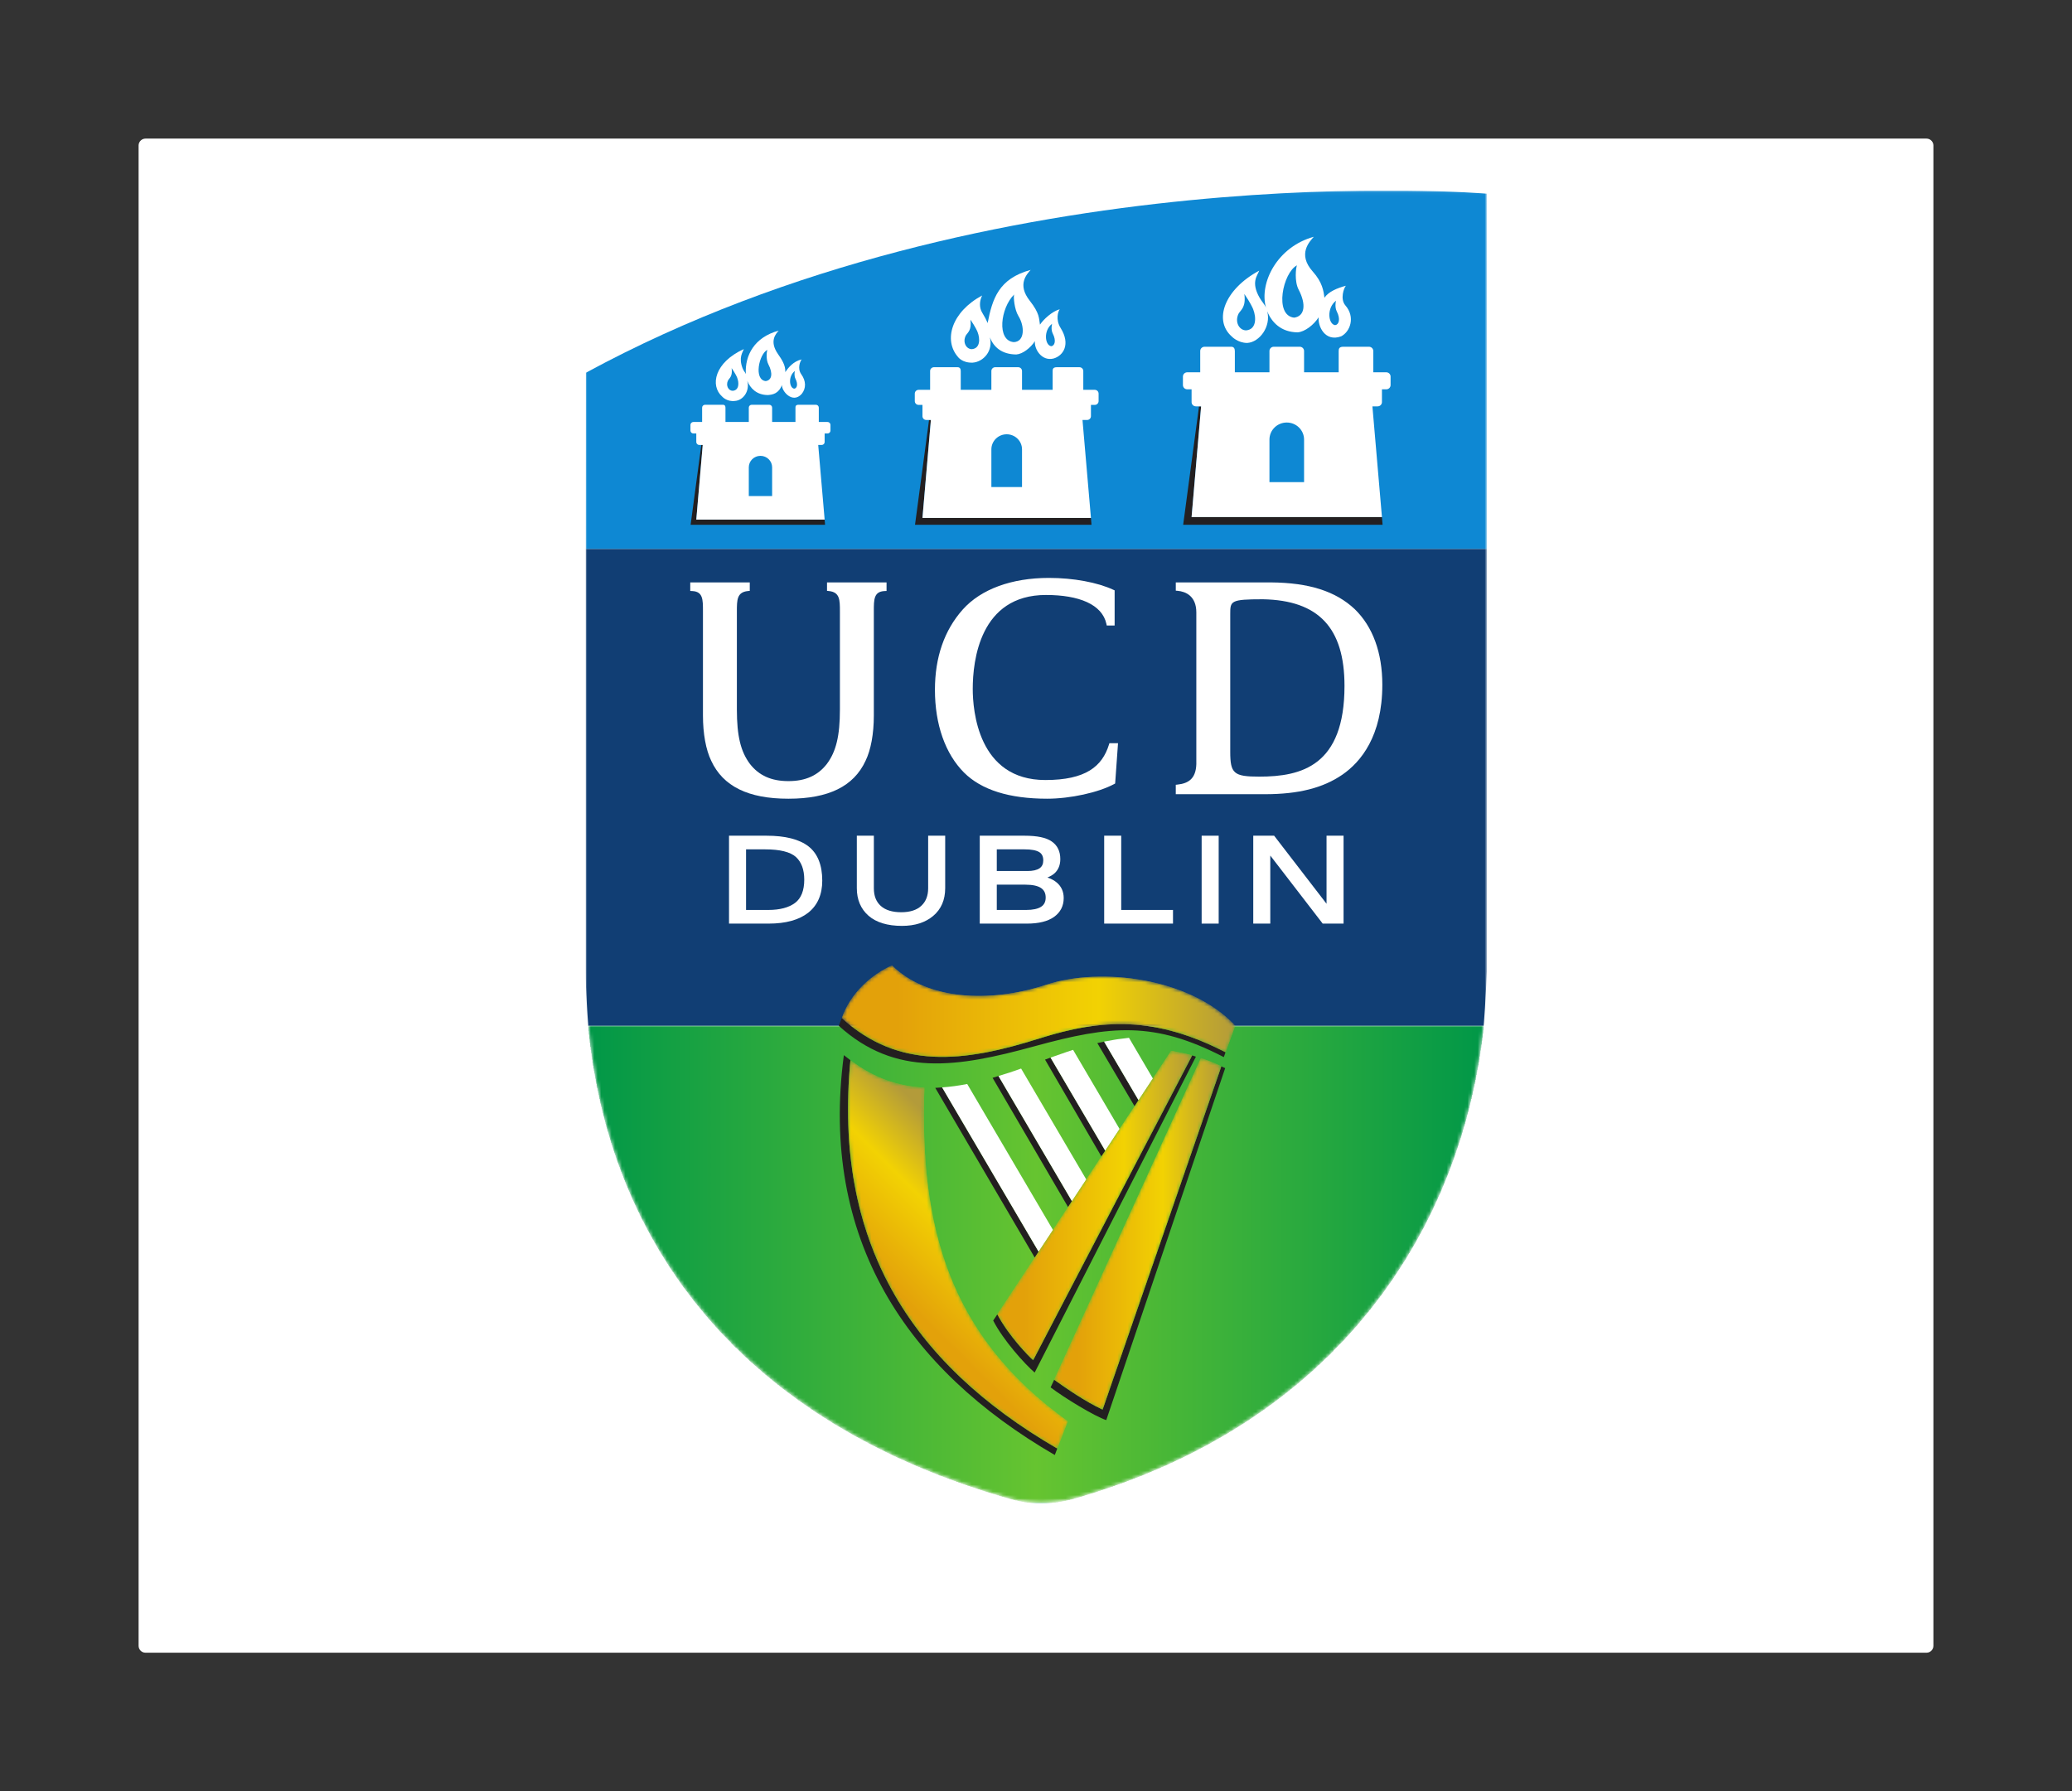 <?xml version="1.0" encoding="UTF-8"?>
<svg xmlns="http://www.w3.org/2000/svg" width="598" height="517" viewBox="0 0 598 517" fill="none">
  <rect x="0" y="0" width="598" height="517" fill="#333333" stroke="none"/>
  <path d="M40 42C40 40.895 40.895 40 42 40H556C557.105 40 558 40.895 558 42V475C558 476.105 557.105 477 556 477H42C40.895 477 40 476.105 40 475V42Z" fill="white"></path>
  <g clip-path="url(#clip0_0_1)">
    <mask id="mask0_0_1" style="mask-type:luminance" maskUnits="userSpaceOnUse" x="169" y="55" width="260" height="379">
      <path d="M169 433.707V55.04H429V433.707H169Z" fill="white"></path>
    </mask>
    <g mask="url(#mask0_0_1)">
      <path d="M429.096 55.904C429.096 55.904 286.674 43.761 169.067 107.593L169.01 158.443H429.164L429.096 55.904Z" fill="#0E88D3"></path>
    </g>
    <mask id="mask1_0_1" style="mask-type:luminance" maskUnits="userSpaceOnUse" x="169" y="286" width="1" height="6">
      <path d="M169.465 291.539C169.375 290.135 169.282 288.52 169.198 286.851C169.27 288.423 169.357 289.984 169.465 291.539Z" fill="white"></path>
    </mask>
    <g mask="url(#mask1_0_1)">
      <path d="M169.465 291.539C169.375 290.135 169.282 288.52 169.198 286.851C169.27 288.423 169.357 289.984 169.465 291.539Z" fill="#009748"></path>
      <path d="M169.465 291.539C169.375 290.135 169.282 288.52 169.198 286.851C169.27 288.423 169.357 289.984 169.465 291.539Z" fill="url(#paint0_linear_0_1)"></path>
    </g>
    <mask id="mask2_0_1" style="mask-type:luminance" maskUnits="userSpaceOnUse" x="169" y="55" width="260" height="379">
      <path d="M169 433.707H429V55.04H169V433.707Z" fill="white"></path>
    </mask>
    <g mask="url(#mask2_0_1)">
      <mask id="mask3_0_1" style="mask-type:luminance" maskUnits="userSpaceOnUse" x="169" y="296" width="260" height="138">
        <path d="M292.021 432.647C292.021 432.647 297.018 433.973 300.482 433.973C303.933 433.973 309.319 432.647 309.319 432.647C386.095 411.049 421.964 354.426 428.192 296.032H169.797C175.717 359.107 214.164 410.744 292.021 432.647Z" fill="white"></path>
      </mask>
      <g mask="url(#mask3_0_1)">
        <path d="M292.021 432.647C292.021 432.647 297.018 433.973 300.482 433.973C303.933 433.973 309.319 432.647 309.319 432.647C386.095 411.049 421.964 354.426 428.192 296.032H169.797C175.717 359.107 214.164 410.744 292.021 432.647Z" fill="#009748"></path>
        <path d="M296.333 433.707V433.573H295.533V433.44H294.867V433.307H294.2V433.173H293.667V433.04H293V432.907H292.467V432.773H291.933V432.64H291.4V432.507H291V432.373H290.467V432.24H290.067V432.107H289.667V431.973H289.133V431.84H288.733V431.707H288.333V431.573H287.8V431.44H287.4V431.307H287V431.173H286.467V431.04H286.067V430.907H285.667V430.773H285.267V430.64H284.733V430.507H284.333V430.373H283.933V430.24H283.533V430.107H283.133V429.973H282.733V429.84H282.333V429.707H281.933V429.573H281.533V429.44H281.133V429.307H280.733V429.173H280.333V429.04H279.933V428.907H279.533V428.773H279.133V428.64H278.733V428.507H278.333V428.373H277.933V428.24H277.533V428.107H277.267V427.973H276.867V427.84H276.467V427.707H276.067V427.573H275.8V427.44H275.4V427.307H275V427.173H274.733V427.04H274.333V426.907H273.933V426.773H273.533V426.64H273.267V426.507H272.867V426.373H272.467V426.24H272.2V426.107H271.8V425.973H271.4V425.84H271V425.707H270.733V425.573H270.467V425.44H270.067V425.307H269.8V425.173H269.4V425.04H269.133V424.907H268.733V424.773H268.467V424.64H268.067V424.507H267.8V424.373H267.4V424.24H267.133V424.107H266.867V423.973H266.467V423.84H266.2V423.707H265.8V423.573H265.533V423.44H265.133V423.307H264.867V423.173H264.467V423.04H264.2V422.907H263.933V422.773H263.667V422.64H263.267V422.507H263V422.373H262.733V422.24H262.467V422.107H262.067V421.973H261.8V421.84H261.533V421.707H261.267V421.573H261V421.44H260.6V421.307H260.333V421.173H260.067V421.04H259.8V420.907H259.4V420.773H259.133V420.64H258.867V420.507H258.6V420.373H258.2V420.24H257.933V420.107H257.667V419.973H257.4V419.84H257.133V419.707H256.867V419.573H256.6V419.44H256.333V419.307H256.067V419.173H255.8V419.04H255.533V418.907H255.267V418.773H255V418.64H254.733V418.507H254.467V418.373H254.2V418.24H253.933V418.107H253.667V417.973H253.4V417.84H253.133V417.707H252.867V417.573H252.6V417.44H252.2V417.307H252.067V417.173H251.8V417.04H251.533V416.907H251.267V416.773H251V416.64H250.733V416.507H250.467V416.373H250.333V416.24H250.067V416.107H249.8V415.973H249.533V415.84H249.267V415.707H249V415.573H248.733V415.44H248.467V415.307H248.333V415.173H248.067V415.04H247.8V414.907H247.533V414.773H247.267V414.64H247V414.507H246.733V414.373H246.467V414.24H246.333V414.107H246.067V413.973H245.8V413.84H245.667V413.707H245.4V413.573H245.133V413.44H244.867V413.307H244.733V413.173H244.467V413.04H244.2V412.907H244.067V412.773H243.8V412.64H243.533V412.507H243.267V412.373H243.133V412.24H242.867V412.107H242.6V411.973H242.467V411.84H242.2V411.707H241.933V411.573H241.667V411.44H241.533V411.307H241.267V411.173H241V411.04H240.867V410.907H240.6V410.773H240.333V410.64H240.2V410.507H239.933V410.373H239.8V410.24H239.533V410.107H239.4V409.973H239.133V409.84H238.867V409.707H238.733V409.573H238.467V409.44H238.333V409.307H238.067V409.173H237.8V409.04H237.667V408.907H237.4V408.773H237.267V408.64H237V408.507H236.867V408.373H236.6V408.24H236.333V408.107H236.2V407.973H235.933V407.84H235.8V407.707H235.533V407.573H235.4V407.44H235.133V407.307H235V407.173H234.733V407.04H234.6V406.907H234.333V406.773H234.2V406.64H233.933V406.507H233.8V406.373H233.667V406.24H233.4V406.107H233.267V405.973H233V405.84H232.867V405.707H232.6V405.573H232.467V405.44H232.2V405.307H232.067V405.173H231.933V405.04H231.667V404.907H231.533V404.773H231.267V404.64H231.133V404.507H230.867V404.373H230.733V404.24H230.467V404.107H230.333V403.973H230.2V403.84H229.933V403.707H229.8V403.573H229.667V403.44H229.4V403.307H229.267V403.173H229.133V403.04H228.867V402.907H228.733V402.773H228.6V402.64H228.333V402.507H228.2V402.373H228.067V402.24H227.8V402.107H227.667V401.973H227.4V401.84H227.267V401.707H227.133V401.573H226.867V401.44H226.733V401.307H226.6V401.173H226.333V401.04H226.2V400.907H226.067V400.773H225.8V400.64H225.667V400.507H225.533V400.373H225.267V400.24H225.133V400.107H225V399.973H224.867V399.84H224.733V399.707H224.467V399.573H224.333V399.44H224.2V399.307H224.067V399.173H223.8V399.04H223.667V398.907H223.533V398.773H223.4V398.64H223.133V398.507H223V398.373H222.867V398.24H222.733V398.107H222.6V397.973H222.333V397.84H222.2V397.707H222.067V397.573H221.933V397.44H221.667V397.307H221.533V397.173H221.4V397.04H221.267V396.907H221V396.773H220.867V396.64H220.733V396.507H220.6V396.373H220.467V396.24H220.2V396.107H220.067V395.973H219.933V395.84H219.8V395.707H219.667V395.573H219.533V395.44H219.4V395.307H219.267V395.173H219V395.04H218.867V394.907H218.733V394.773H218.6V394.64H218.467V394.507H218.333V394.373H218.2V394.24H217.933V394.107H217.8V393.973H217.667V393.84H217.533V393.707H217.4V393.573H217.267V393.44H217.133V393.307H216.867V393.173H216.733V393.04H216.6V392.907H216.467V392.773H216.333V392.64H216.2V392.507H216.067V392.373H215.933V392.24H215.8V392.107H215.667V391.973H215.533V391.84H215.267V391.707H215.133V391.573H215V391.44H214.867V391.307H214.733V391.173H214.6V391.04H214.467V390.907H214.333V390.773H214.2V390.64H214.067V390.507H213.933V390.373H213.8V390.24H213.667V390.107H213.533V389.973H213.4V389.84H213.267V389.707H213.133V389.573H213V389.44H212.867V389.307H212.733V389.173H212.6V389.04H212.333V388.907H212.2V388.773H212.067V388.64H211.933V388.507H211.8V388.373H211.667V388.24H211.533V388.107H211.4V387.973H211.267V387.84H211.133V387.707H211V387.44H210.867V387.307H210.733V387.173H210.6V387.04H210.467V386.907H210.333V386.773H210.2V386.64H210.067V386.507H209.933V386.373H209.8V386.24H209.667V386.107H209.533V385.973H209.4V385.84H209.267V385.707H209.133V385.573H209V385.44H208.867V385.307H208.733V385.173H208.6V385.04H208.467V384.907H208.333V384.773H208.2V384.64H208.067V384.507H207.933V384.373H207.8V384.24H207.667V384.107H207.533V383.84H207.4V383.707H207.267V383.573H207.133V383.44H207V383.307H206.867V383.173H206.733V383.04H206.6V382.907H206.467V382.64H206.333V382.507H206.2V382.373H206.067V382.24H205.933V382.107H205.8V381.973H205.667V381.84H205.533V381.707H205.4V381.44H205.267V381.307H205.133V381.173H205V381.04H204.867V380.907H204.733V380.773H204.6V380.64H204.467V380.507H204.333V380.24H204.2V380.107H204.067V379.973H203.933V379.84H203.8V379.707H203.667V379.573H203.533V379.307H203.4V379.173H203.267V379.04H203.133V378.907H203V378.64H202.867V378.507H202.733V378.373H202.6V378.24H202.467V378.107H202.333V377.84H202.2V377.707H202.067V377.573H201.933V377.44H201.8V377.173H201.667V377.04H201.533V376.907H201.4V376.773H201.267V376.64H201.133V376.373H201V376.24H200.867V376.107H200.733V375.973H200.6V375.707H200.467V375.573H200.333V375.44H200.2V375.307H200.067V375.04H199.933V374.907H199.8V374.773H199.667V374.507H199.533V374.373H199.4V374.24H199.267V373.973H199.133V373.84H199V373.707H198.867V373.44H198.733V373.307H198.6V373.173H198.467V372.907H198.333V372.773H198.2V372.64H198.067V372.507H197.933V372.24H197.8V372.107H197.667V371.973H197.533V371.707H197.4V371.573H197.267V371.44H197.133V371.173H197V371.04H196.867V370.907H196.733V370.64H196.6V370.507H196.467V370.24H196.333V370.107H196.2V369.84H196.067V369.707H195.933V369.44H195.8V369.307H195.667V369.173H195.533V368.907H195.4V368.773H195.267V368.507H195.133V368.373H195V368.107H194.867V367.973H194.733V367.707H194.6V367.573H194.467V367.307H194.333V367.173H194.2V367.04H194.067V366.773H193.933V366.64H193.8V366.373H193.667V366.24H193.533V365.973H193.4V365.84H193.267V365.573H193.133V365.44H193V365.173H192.867V364.907H192.733V364.773H192.6V364.507H192.467V364.373H192.333V364.107H192.2V363.84H192.067V363.707H191.933V363.44H191.8V363.307H191.667V363.04H191.533V362.773H191.4V362.64H191.267V362.373H191.133V362.24H191V361.973H190.867V361.84H190.733V361.573H190.6V361.307H190.467V361.173H190.333V360.907H190.2V360.64H190.067V360.507H189.933V360.24H189.8V359.973H189.667V359.707H189.533V359.573H189.4V359.307H189.267V359.04H189.133V358.773H189V358.64H188.867V358.373H188.733V358.107H188.6V357.84H188.467V357.707H188.333V357.44H188.2V357.173H188.067V356.907H187.933V356.773H187.8V356.507H187.667V356.24H187.533V355.973H187.4V355.707H187.267V355.44H187.133V355.173H187V355.04H186.867V354.773H186.733V354.507H186.6V354.24H186.467V353.973H186.333V353.707H186.2V353.44H186.067V353.173H185.933V352.907H185.8V352.64H185.667V352.373H185.533V352.24H185.4V351.973H185.267V351.707H185.133V351.44H185V351.173H184.867V350.907H184.733V350.64H184.6V350.24H184.467V349.973H184.333V349.707H184.2V349.44H184.067V349.173H183.933V348.907H183.8V348.64H183.667V348.373H183.533V347.973H183.4V347.707H183.267V347.44H183.133V347.173H183V346.907H182.867V346.64H182.733V346.373H182.6V346.107H182.467V345.707H182.333V345.44H182.2V345.04H182.067V344.773H181.933V344.507H181.8V344.107H181.667V343.84H181.533V343.573H181.4V343.173H181.267V342.907H181.133V342.64H181V342.24H180.867V341.973H180.733V341.707H180.6V341.307H180.467V341.04H180.333V340.64H180.2V340.373H180.067V339.973H179.933V339.573H179.8V339.307H179.667V338.907H179.533V338.64H179.4V338.24H179.267V337.84H179.133V337.573H179V337.173H178.867V336.773H178.733V336.507H178.6V336.107H178.467V335.707H178.333V335.44H178.2V335.04H178.067V334.64H177.933V334.24H177.8V333.84H177.667V333.44H177.533V333.04H177.4V332.64H177.267V332.24H177.133V331.84H177V331.44H176.867V331.04H176.733V330.64H176.6V330.24H176.467V329.84H176.333V329.307H176.2V328.907H176.067V328.373H175.933V327.973H175.8V327.573H175.667V327.04H175.533V326.64H175.4V326.24H175.267V325.707H175.133V325.307H175V324.773H174.867V324.373H174.733V323.84H174.6V323.307H174.467V322.773H174.333V322.24H174.2V321.707H174.067V321.173H173.933V320.64H173.8V320.107H173.667V319.573H173.533V319.04H173.4V318.507H173.267V317.84H173.133V317.173H173V316.64H172.867V315.973H172.733V315.44H172.6V314.773H172.467V314.107H172.333V313.573H172.2V312.773H172.067V312.107H171.933V311.307H171.8V310.64H171.667V309.84H171.533V309.173H171.4V308.373H171.267V307.573H171.133V306.773H171V305.84H170.867V304.907H170.733V303.973H170.6V303.04H170.467V302.107H170.333V301.04H170.2V299.84H170.067V298.64H169.933V297.573H169.8V296.107H169.667V295.973H428.2V297.307H428.067V298.373H427.933V299.44H427.8V300.373H427.667V301.44H427.533V302.373H427.4V303.173H427.267V304.107H427.133V304.907H427V305.84H426.867V306.64H426.733V307.44H426.6V308.107H426.467V308.773H426.333V309.573H426.2V310.24H426.067V310.907H425.933V311.707H425.8V312.373H425.667V312.907H425.533V313.573H425.4V314.107H425.267V314.773H425.133V315.307H425V315.973H424.867V316.507H424.733V317.173H424.6V317.707H424.467V318.24H424.333V318.773H424.2V319.307H424.067V319.84H423.933V320.373H423.8V320.907H423.667V321.44H423.533V321.84H423.4V322.373H423.267V322.907H423.133V323.44H423V323.84H422.867V324.373H422.733V324.773H422.6V325.173H422.467V325.707H422.333V326.107H422.2V326.64H422.067V327.04H421.933V327.44H421.8V327.973H421.667V328.373H421.533V328.773H421.4V329.173H421.267V329.573H421.133V329.973H421V330.373H420.867V330.773H420.733V331.173H420.6V331.573H420.467V331.973H420.333V332.373H420.2V332.773H420.067V333.173H419.933V333.573H419.8V333.973H419.667V334.373H419.533V334.773H419.4V335.04H419.267V335.44H419.133V335.84H419V336.107H418.867V336.507H418.733V336.907H418.6V337.173H418.467V337.573H418.333V337.973H418.2V338.24H418.067V338.64H417.933V339.04H417.8V339.307H417.667V339.707H417.533V339.973H417.4V340.24H417.267V340.64H417.133V340.907H417V341.307H416.867V341.573H416.733V341.973H416.6V342.24H416.467V342.507H416.333V342.907H416.2V343.173H416.067V343.573H415.933V343.84H415.8V344.24H415.667V344.507H415.533V344.773H415.4V345.04H415.267V345.307H415.133V345.573H415V345.973H414.867V346.24H414.733V346.507H414.6V346.773H414.467V347.04H414.333V347.44H414.2V347.707H414.067V347.973H413.933V348.24H413.8V348.507H413.667V348.907H413.533V349.173H413.4V349.44H413.267V349.707H413.133V349.973H413V350.24H412.867V350.507H412.733V350.773H412.6V351.04H412.467V351.307H412.333V351.573H412.2V351.84H412.067V352.107H411.933V352.373H411.8V352.64H411.667V352.907H411.533V353.173H411.4V353.44H411.267V353.707H411.133V353.973H411V354.24H410.867V354.507H410.733V354.773H410.6V354.907H410.467V355.173H410.333V355.44H410.2V355.707H410.067V355.973H409.933V356.107H409.8V356.373H409.667V356.64H409.533V356.907H409.4V357.173H409.267V357.44H409.133V357.573H409V357.84H408.867V358.107H408.733V358.373H408.6V358.64H408.467V358.907H408.333V359.04H408.2V359.307H408.067V359.573H407.933V359.707H407.8V359.973H407.667V360.24H407.533V360.373H407.4V360.64H407.267V360.907H407.133V361.04H407V361.307H406.867V361.573H406.733V361.707H406.6V361.973H406.467V362.24H406.333V362.507H406.2V362.64H406.067V362.907H405.933V363.173H405.8V363.307H405.667V363.573H405.533V363.84H405.4V363.973H405.267V364.24H405.133V364.373H405V364.64H404.867V364.773H404.733V365.04H404.6V365.173H404.467V365.44H404.333V365.707H404.2V365.84H404.067V366.107H403.933V366.24H403.8V366.507H403.667V366.64H403.533V366.907H403.4V367.04H403.267V367.307H403.133V367.44H403V367.707H402.867V367.84H402.733V368.107H402.6V368.24H402.467V368.507H402.333V368.773H402.2V368.907H402.067V369.173H401.933V369.307H401.8V369.44H401.667V369.707H401.533V369.84H401.4V370.107H401.267V370.24H401.133V370.373H401V370.64H400.867V370.773H400.733V371.04H400.6V371.173H400.467V371.307H400.333V371.573H400.2V371.707H400.067V371.973H399.933V372.107H399.8V372.373H399.667V372.507H399.533V372.64H399.4V372.907H399.267V373.04H399.133V373.307H399V373.44H398.867V373.573H398.733V373.84H398.6V373.973H398.467V374.107H398.333V374.373H398.2V374.507H398.067V374.64H397.933V374.773H397.8V375.04H397.667V375.173H397.533V375.307H397.4V375.573H397.267V375.707H397.133V375.84H397V376.107H396.867V376.24H396.733V376.373H396.6V376.507H396.467V376.773H396.333V376.907H396.2V377.04H396.067V377.307H395.933V377.44H395.8V377.573H395.667V377.84H395.533V377.973H395.4V378.107H395.267V378.24H395.133V378.507H395V378.64H394.867V378.773H394.733V378.907H394.6V379.04H394.467V379.307H394.333V379.44H394.2V379.573H394.067V379.707H393.933V379.84H393.8V380.107H393.667V380.24H393.533V380.373H393.4V380.507H393.267V380.64H393.133V380.907H393V381.04H392.867V381.173H392.733V381.307H392.6V381.44H392.467V381.707H392.333V381.84H392.2V381.973H392.067V382.107H391.933V382.24H391.8V382.507H391.667V382.64H391.533V382.773H391.4V382.907H391.267V383.04H391.133V383.173H391V383.307H390.867V383.44H390.733V383.707H390.6V383.84H390.467V383.973H390.333V384.107H390.2V384.24H390.067V384.373H389.933V384.507H389.8V384.64H389.667V384.773H389.533V385.04H389.4V385.173H389.267V385.307H389.133V385.44H389V385.573H388.867V385.707H388.733V385.84H388.6V385.973H388.467V386.107H388.333V386.373H388.2V386.507H388.067V386.64H387.933V386.773H387.8V386.907H387.667V387.04H387.533V387.173H387.4V387.307H387.267V387.44H387.133V387.573H387V387.707H386.867V387.84H386.733V387.973H386.6V388.107H386.467V388.24H386.333V388.373H386.2V388.507H386.067V388.64H385.933V388.773H385.8V388.907H385.667V389.04H385.533V389.173H385.4V389.307H385.267V389.44H385.133V389.573H385V389.707H384.867V389.973H384.733V390.107H384.6V390.24H384.467V390.373H384.333V390.507H384.2V390.64H384.067V390.773H383.933V390.907H383.8V391.04H383.667V391.173H383.533V391.307H383.4V391.44H383.267V391.573H383.133V391.707H383V391.84H382.733V391.973H382.6V392.107H382.467V392.24H382.333V392.373H382.2V392.507H382.067V392.64H381.933V392.773H381.8V392.907H381.667V393.04H381.533V393.173H381.4V393.307H381.267V393.44H381.133V393.573H381V393.707H380.867V393.84H380.733V393.973H380.467V394.107H380.333V394.24H380.2V394.373H380.067V394.507H379.933V394.64H379.8V394.773H379.667V394.907H379.533V395.04H379.4V395.173H379.267V395.307H379.133V395.44H379V395.573H378.867V395.707H378.6V395.84H378.467V395.973H378.333V396.107H378.2V396.24H378.067V396.373H377.933V396.507H377.8V396.64H377.533V396.773H377.4V396.907H377.267V397.04H377.133V397.173H377V397.307H376.867V397.44H376.6V397.573H376.467V397.707H376.333V397.84H376.2V397.973H376.067V398.107H375.933V398.24H375.8V398.373H375.533V398.507H375.4V398.64H375.267V398.773H375.133V398.907H375V399.04H374.867V399.173H374.733V399.307H374.467V399.44H374.333V399.573H374.2V399.707H374.067V399.84H373.8V399.973H373.667V400.107H373.533V400.24H373.4V400.373H373.133V400.507H373V400.64H372.867V400.773H372.733V400.907H372.467V401.04H372.333V401.173H372.2V401.307H372.067V401.44H371.8V401.573H371.667V401.707H371.533V401.84H371.4V401.973H371.133V402.107H371V402.24H370.867V402.373H370.733V402.507H370.467V402.64H370.333V402.773H370.2V402.907H370.067V403.04H369.8V403.173H369.667V403.307H369.533V403.44H369.267V403.573H369.133V403.707H369V403.84H368.733V403.973H368.6V404.107H368.467V404.24H368.2V404.373H368.067V404.507H367.933V404.64H367.667V404.773H367.533V404.907H367.4V405.04H367.133V405.173H367V405.307H366.867V405.44H366.6V405.573H366.467V405.707H366.2V405.84H366.067V405.973H365.933V406.107H365.667V406.24H365.533V406.373H365.4V406.507H365.133V406.64H365V406.773H364.867V406.907H364.6V407.04H364.467V407.173H364.2V407.307H364.067V407.44H363.8V407.573H363.667V407.707H363.4V407.84H363.267V407.973H363V408.107H362.867V408.24H362.6V408.373H362.467V408.507H362.333V408.64H362.067V408.773H361.933V408.907H361.667V409.04H361.533V409.173H361.267V409.307H361.133V409.44H360.867V409.573H360.733V409.707H360.467V409.84H360.333V409.973H360.067V410.107H359.933V410.24H359.667V410.373H359.533V410.507H359.267V410.64H359.133V410.773H358.867V410.907H358.6V411.04H358.467V411.173H358.2V411.307H358.067V411.44H357.8V411.573H357.533V411.707H357.4V411.84H357.133V411.973H357V412.107H356.733V412.24H356.467V412.373H356.333V412.507H356.067V412.64H355.933V412.773H355.667V412.907H355.4V413.04H355.267V413.173H355V413.307H354.733V413.44H354.6V413.573H354.333V413.707H354.2V413.84H353.933V413.973H353.667V414.107H353.4V414.24H353.267V414.373H353V414.507H352.733V414.64H352.467V414.773H352.333V414.907H352.067V415.04H351.8V415.173H351.533V415.307H351.4V415.44H351.133V415.573H350.867V415.707H350.6V415.84H350.467V415.973H350.2V416.107H349.933V416.24H349.667V416.373H349.533V416.507H349.267V416.64H349V416.773H348.733V416.907H348.6V417.04H348.333V417.173H348.067V417.307H347.8V417.44H347.533V417.573H347.267V417.707H347V417.84H346.733V417.973H346.467V418.107H346.2V418.24H345.933V418.373H345.667V418.507H345.533V418.64H345.267V418.773H345V418.907H344.733V419.04H344.467V419.173H344.2V419.307H343.933V419.44H343.667V419.573H343.4V419.707H343.133V419.84H342.867V419.973H342.6V420.107H342.333V420.24H342.067V420.373H341.8V420.507H341.533V420.64H341.267V420.773H341V420.907H340.733V421.04H340.333V421.173H340.067V421.307H339.8V421.44H339.533V421.573H339.267V421.707H339V421.84H338.733V421.973H338.467V422.107H338.067V422.24H337.8V422.373H337.533V422.507H337.267V422.64H337V422.773H336.733V422.907H336.467V423.04H336.067V423.173H335.8V423.307H335.533V423.44H335.133V423.573H334.867V423.707H334.6V423.84H334.2V423.973H333.933V424.107H333.667V424.24H333.267V424.373H333V424.507H332.6V424.64H332.333V424.773H332.067V424.907H331.667V425.04H331.4V425.173H331.133V425.307H330.733V425.44H330.467V425.573H330.2V425.707H329.8V425.84H329.533V425.973H329.133V426.107H328.733V426.24H328.467V426.373H328.067V426.507H327.667V426.64H327.4V426.773H327V426.907H326.733V427.04H326.333V427.173H325.933V427.307H325.667V427.44H325.267V427.573H325V427.707H324.6V427.84H324.2V427.973H323.933V428.107H323.533V428.24H323.133V428.373H322.733V428.507H322.333V428.64H321.933V428.773H321.667V428.907H321.267V429.04H320.867V429.173H320.467V429.307H320.067V429.44H319.667V429.573H319.267V429.707H318.867V429.84H318.467V429.973H318.067V430.107H317.667V430.24H317.267V430.373H316.867V430.507H316.467V430.64H316.067V430.773H315.667V430.907H315.267V431.04H314.733V431.173H314.333V431.307H313.933V431.44H313.4V431.573H313V431.707H312.6V431.84H312.2V431.973H311.667V432.107H311.267V432.24H310.867V432.373H310.333V432.507H309.933V432.64H309.4V432.773H308.867V432.907H308.2V433.04H307.667V433.173H307V433.307H306.333V433.44H305.533V433.573H304.733V433.707" fill="url(#paint1_linear_0_1)"></path>
      </g>
    </g>
    <mask id="mask4_0_1" style="mask-type:luminance" maskUnits="userSpaceOnUse" x="169" y="55" width="260" height="379">
      <path d="M169 433.707H429V55.04H169V433.707Z" fill="white"></path>
    </mask>
    <g mask="url(#mask4_0_1)">
      <path d="M429.164 158.443H169V271.147C169 271.219 169 274.88 169 274.88C169 275.824 169 276.967 169 278.369V280.044C169 281.437 169.042 283.017 169.104 284.629C169.132 285.371 169.167 286.115 169.198 286.851C169.282 288.52 169.375 290.135 169.465 291.539C169.494 292.001 169.524 292.437 169.548 292.844C169.677 294.756 169.781 296.032 169.781 296.032H169.821H428.192H428.195C428.205 295.948 428.213 295.859 428.221 295.769C428.241 295.58 428.259 295.368 428.279 295.153C428.68 290.583 429.108 280.919 429.159 279.715C429.164 279.636 429.164 279.592 429.164 279.592V279.301V274.88V158.443Z" fill="#113E74"></path>
      <path d="M227.604 230.519C239.124 230.519 246.385 226.947 249.799 219.599C251.343 216.428 252.197 211.781 252.197 206.532V176.433C252.192 173.025 252.192 170.736 255.284 170.589L255.867 170.561V168.092H255.256H238.685V170.531L239.233 170.585C242.408 170.907 242.408 173.171 242.406 176.499V204.8C242.406 212.372 241.311 216.919 238.635 220.491C236.052 223.821 232.443 225.439 227.604 225.439H227.475C222.635 225.439 219.025 223.821 216.446 220.491C213.763 216.919 212.67 212.372 212.67 204.8V176.499C212.67 173.171 212.67 170.907 215.841 170.585L216.39 170.531V168.092H199.825H199.214V170.561L199.795 170.589C202.886 170.736 202.886 173.025 202.881 176.433V206.532C202.881 211.781 203.737 216.428 205.278 219.599C208.689 226.947 215.948 230.519 227.475 230.519H227.604Z" fill="white"></path>
      <path d="M277.864 175.913C272.532 181.9 269.832 189.697 269.832 199.088C269.832 209.077 272.813 217.563 278.234 222.983C283.237 227.981 291.308 230.519 302.21 230.519C308.893 230.519 317.031 228.735 321.552 226.288L321.844 226.129L322.671 214.491H320.185L320.055 214.917C318.093 221.223 313.323 225.128 301.696 225.128C282.255 225.128 280.745 204.996 280.745 198.828C280.745 190.676 282.807 171.719 301.868 171.719C311.424 171.719 318.089 174.444 319.315 180.051L319.419 180.525H321.695V170.389L321.344 170.229C316.737 168.079 309.775 166.795 302.732 166.795C291.961 166.795 283.13 170.033 277.864 175.913Z" fill="white"></path>
      <path d="M390.979 175.797C385.472 170.628 377.804 168.184 366.836 168.092H339.344V170.476L339.901 170.523C342.168 170.723 345.271 172.009 345.271 176.752V220.559C345.143 224.74 342.965 226.108 339.881 226.439L339.341 226.5V229.22H365.1C374.743 229.22 381.845 227.424 387.436 223.572C392.688 219.951 398.953 212.508 398.953 197.619C398.953 188.388 396.195 180.843 390.979 175.797ZM363.453 224.147C356.083 224.147 355.06 223.268 355.06 216.961V177.285C355.06 173.455 355.06 172.957 364.495 172.957C380.556 173.257 388.035 181.203 388.035 197.96C388.035 221.033 375.613 224.147 363.453 224.147Z" fill="white"></path>
      <path d="M233.299 244.247C230.677 242.227 226.624 241.2 221.243 241.199H210.403V266.568H221.838C226.754 266.568 230.591 265.513 233.244 263.436C235.946 261.309 237.312 258.189 237.312 254.164C237.312 249.64 235.959 246.305 233.299 244.247ZM229.467 260.589C227.666 261.941 225.069 262.627 221.748 262.627C221.748 262.627 216.306 262.627 215.318 262.627V245.139C216.279 245.139 220.834 245.139 220.834 245.139C225.104 245.139 228.088 245.879 229.709 247.34C231.304 248.788 232.116 250.991 232.116 253.883C232.116 257.005 231.223 259.264 229.467 260.589Z" fill="white"></path>
      <path d="M272.198 241.199H267.875V256.361C267.875 258.529 267.227 260.188 265.893 261.436C264.578 262.665 262.63 263.284 260.099 263.284C257.525 263.284 255.54 262.671 254.199 261.46C252.86 260.248 252.205 258.584 252.205 256.361V241.199H247.289V256.348C247.289 259.653 248.424 262.327 250.664 264.295C252.89 266.239 256.143 267.225 260.332 267.225C264.037 267.225 267.063 266.261 269.32 264.356C271.621 262.425 272.792 259.731 272.792 256.348V241.199H272.198Z" fill="white"></path>
      <path d="M305.011 254.729C304.251 254.069 303.311 253.616 302.289 253.264C303.124 252.929 303.86 252.513 304.432 251.972C305.481 250.969 306.015 249.616 306.015 247.948C306.015 245.692 305.175 243.976 303.519 242.847C301.921 241.739 299.36 241.2 295.684 241.199H282.768V266.568H296.411C299.767 266.568 302.381 265.923 304.183 264.651C306.049 263.32 306.995 261.484 306.995 259.187C306.995 257.359 306.328 255.857 305.011 254.729ZM287.684 245.139C288.707 245.139 295.705 245.139 295.705 245.139C297.671 245.139 299.098 245.407 299.947 245.939C300.721 246.424 301.098 247.203 301.098 248.323C301.098 249.345 300.752 250.089 300.04 250.593C299.273 251.12 298.099 251.391 296.551 251.391C296.551 251.391 288.721 251.391 287.684 251.391V245.139ZM300.487 261.701C299.541 262.315 298.086 262.627 296.174 262.627C296.174 262.627 288.714 262.627 287.684 262.627V255.328C288.71 255.328 295.945 255.328 295.945 255.328C298.002 255.328 299.523 255.66 300.476 256.312C301.366 256.927 301.796 257.821 301.796 259.043C301.796 260.249 301.37 261.12 300.487 261.701Z" fill="white"></path>
      <path d="M323.009 241.199H318.679V266.568H338.539V262.627C338.539 262.627 324.683 262.627 323.596 262.627C323.596 261.511 323.596 241.199 323.596 241.199H323.009Z" fill="white"></path>
      <path d="M351.139 241.199H346.807V266.568H351.724V241.199H351.139Z" fill="white"></path>
      <path d="M387.18 241.199H382.852C382.852 241.199 382.852 258.064 382.852 260.839C381.12 258.593 367.728 241.199 367.728 241.199H361.703V266.568H366.617C366.617 266.568 366.617 249.701 366.617 246.925C368.348 249.175 381.743 266.568 381.743 266.568H387.767V241.199H387.18Z" fill="white"></path>
      <path d="M346.652 117.281H346.049L341.472 151.467H399.029L398.84 149.228H343.903L346.652 117.281Z" fill="#231F20"></path>
      <path d="M386.356 101.311V107.449H376.368V101.311C376.368 100.628 375.808 100.075 375.119 100.075H367.621C366.94 100.075 366.377 100.628 366.377 101.311V107.449H356.389V101.337C356.389 100.545 356.071 100.075 355.34 100.075H347.648C346.963 100.075 346.397 100.628 346.397 101.311V107.449H342.656C341.964 107.449 341.405 108.004 341.405 108.68V111.132C341.405 111.815 341.964 112.364 342.656 112.364H343.903V116.051C343.903 116.729 344.463 117.281 345.153 117.281H346.049H346.652L343.903 149.228H398.84H398.844L396.092 117.281H397.595C398.28 117.281 398.844 116.729 398.844 116.051V112.364H400.091C400.781 112.364 401.337 111.815 401.337 111.132V108.68C401.337 108.004 400.781 107.449 400.091 107.449H396.347V101.311C396.347 100.628 395.784 100.075 395.093 100.075H387.716C386.496 100.075 386.356 100.668 386.356 101.311ZM366.377 139.151V126.869C366.377 124.152 368.612 121.947 371.375 121.947C374.133 121.947 376.368 124.152 376.368 126.869C376.368 126.869 376.368 126.869 376.368 126.876V139.151H366.377Z" fill="white"></path>
      <path d="M388.304 88.164C386.695 86.309 387.856 83.137 388.428 82.472C385.955 83.147 383.455 84.143 382.241 85.935C381.992 83.956 381.673 81.497 378.88 78.372C374.339 73.301 378.029 69.663 379.177 68.343C368.707 71.193 363.34 81.576 365.373 88.785C364.973 87.827 364.148 87.017 363.523 85.915C360.964 81.416 362.901 79.565 363.42 78.116C353.443 83.456 350.152 92.389 355.479 97.101C355.479 97.101 357.221 98.98 359.968 98.98C363.527 98.763 366.893 94.228 365.731 89.836C366.996 92.989 369.683 95.861 374.485 95.921C376.579 95.787 379.168 93.772 380.577 91.577C380.305 94.057 382.364 98.803 387.064 97.073C389.661 95.753 391.232 91.539 388.304 88.164ZM359.639 95.348C357.664 95.348 356.264 92.928 357.472 90.509C358.175 89.363 359.639 88.663 359.129 84.843C360.848 87.325 361.529 88.861 361.675 89.236C362.629 91.655 362.629 95.092 359.639 95.348ZM373.503 91.68C367.639 91.056 370.257 78.68 374.313 76.58C374.016 77.228 373.532 81.181 374.805 83.608C377.052 87.892 376.563 91.267 373.503 91.68ZM385.34 93.844C383.337 93.607 382.795 88.88 385.601 86.788C385.441 87.149 385.24 88.768 385.8 89.86C386.973 92.144 386.388 93.713 385.34 93.844Z" fill="white"></path>
      <path d="M268.664 121.211H268.132L264.081 151.467H315.021L314.852 149.485H266.232L268.664 121.211Z" fill="#231F20"></path>
      <path d="M303.803 107.076V112.509H294.965V107.076C294.965 106.473 294.466 105.984 293.86 105.984H287.222C286.619 105.984 286.12 106.473 286.12 107.076V112.509H277.281V107.1C277.281 106.4 276.997 105.984 276.355 105.984H269.548C268.939 105.984 268.44 106.473 268.44 107.076V112.509H265.128C264.514 112.509 264.018 113 264.018 113.6V115.771C264.018 116.375 264.514 116.86 265.128 116.86H266.232V120.123C266.232 120.723 266.726 121.211 267.337 121.211H268.132H268.664L266.232 149.485H314.852H314.857L312.419 121.211H313.752C314.357 121.211 314.857 120.723 314.857 120.123V116.86H315.963C316.573 116.86 317.064 116.375 317.064 115.771V113.6C317.064 113 316.573 112.509 315.963 112.509H312.648V107.076C312.648 106.473 312.148 105.984 311.536 105.984H305.005C303.929 105.984 303.803 106.507 303.803 107.076ZM286.12 140.567V129.695C286.12 127.292 288.099 125.34 290.543 125.34C292.985 125.34 294.965 127.292 294.965 129.695C294.965 129.695 294.965 129.695 294.965 129.703V140.567H286.12Z" fill="white"></path>
      <path d="M306.104 94.659C304.591 92.245 305.361 89.844 305.864 89.255C303.677 89.851 301.215 92.116 300.144 93.704C299.825 91.957 300.144 90.525 297.185 86.777C293.456 82.045 296.434 79.069 297.451 77.9C288.183 80.423 286.396 86.316 285.046 93.228C284.689 92.379 284.261 91.525 283.456 90.209C282.582 88.777 282.662 86.872 283.456 85.281C274.625 90.009 272.252 98.155 276.464 103.001C276.464 103.001 277.655 104.752 280.672 104.669C283.823 104.477 286.711 101.248 285.679 97.359C286.801 100.153 289.046 102.256 293.299 102.307C295.148 102.191 297.442 100.407 298.686 98.465C298.446 100.66 300.583 104.32 304.037 103.479C306.9 102.684 309.044 99.347 306.104 94.659ZM280.485 100.775C278.886 100.775 277.748 98.812 278.731 96.853C279.298 95.923 280.485 95.356 280.07 92.26C281.466 94.272 282.018 95.517 282.134 95.821C282.908 97.78 282.908 100.565 280.485 100.775ZM292.589 98.745C287.586 98.315 288.741 88.881 292.696 84.996C292.434 85.569 292.76 89.316 293.918 91.184C295.789 94.207 295.774 98.631 292.589 98.745ZM303.416 99.923C301.572 99.707 301.077 95.365 303.653 93.447C303.505 93.775 303.323 95.261 303.836 96.263C304.917 98.364 304.375 99.804 303.416 99.923Z" fill="white"></path>
      <path d="M202.812 128.419H202.403L199.32 151.467H238.125L237.994 149.957H200.956L202.812 128.419Z" fill="#231F20"></path>
      <path d="M229.578 117.651V121.791H222.845V117.651C222.845 117.192 222.468 116.819 222.005 116.819H216.949C216.489 116.819 216.109 117.192 216.109 117.651V121.791H209.377V117.671C209.377 117.136 209.161 116.819 208.669 116.819H203.484C203.021 116.819 202.641 117.192 202.641 117.651V121.791H200.114C199.651 121.791 199.272 122.164 199.272 122.621V124.275C199.272 124.735 199.651 125.104 200.114 125.104H200.956V127.588C200.956 128.045 201.334 128.419 201.8 128.419H202.403H202.812L200.956 149.957H237.994H238L236.145 128.419H237.157C237.619 128.419 238 128.045 238 127.588V125.104H238.841C239.307 125.104 239.68 124.735 239.68 124.275V122.621C239.68 122.164 239.307 121.791 238.841 121.791H236.313V117.651C236.313 117.192 235.935 116.819 235.468 116.819H230.495C229.677 116.819 229.578 117.217 229.578 117.651ZM216.109 143.164V134.881C216.109 133.052 217.615 131.564 219.481 131.564C221.336 131.564 222.845 133.052 222.845 134.881C222.845 134.881 222.845 134.881 222.845 134.887V143.164H216.109Z" fill="white"></path>
      <path d="M231.272 108.045C230.028 106.317 230.985 104.179 231.369 103.729C228.965 104.263 227.461 106.179 226.643 107.388C226.762 105.456 225.611 103.729 224.54 102.188C221.915 98.421 223.966 96.315 224.739 95.425C217.68 97.347 214.964 102.577 215.249 107.949C214.981 107.301 214.593 107.024 214.292 106.221C213.141 103.155 214.325 101.732 214.674 100.753C206.234 104.592 204.848 111.296 208.44 114.473C208.44 114.473 209.782 116.007 212.086 115.72C214.486 115.572 216.458 112.879 215.673 109.916C216.528 112.043 218.336 113.977 221.577 114.017C222.987 113.928 224.749 113.611 225.683 111.091C225.5 112.761 228.681 116.68 231.369 113.704C232.71 112.076 232.63 109.927 231.272 108.045ZM211.474 112.789C210.247 112.789 209.372 111.28 210.127 109.772C210.56 109.06 211.474 108.621 211.154 106.241C212.231 107.788 212.656 108.745 212.745 108.979C213.34 110.488 213.34 112.631 211.474 112.789ZM220.985 109.989C217.477 109.616 219.045 102.216 221.468 100.961C221.293 101.348 221.001 103.712 221.765 105.161C223.106 107.727 222.813 109.744 220.985 109.989ZM229.234 112.179C227.78 112.009 227.387 108.579 229.425 107.061C229.305 107.323 229.161 108.497 229.568 109.289C230.417 110.945 229.993 112.085 229.234 112.179Z" fill="white"></path>
      <path d="M305.136 418.071C262.313 393.228 240.471 358.021 245.437 305.997C245.323 305.911 244.495 305.255 243.544 304.532C236.524 357.659 261.599 395.1 304.425 419.94L305.136 418.071Z" fill="#231F20"></path>
    </g>
    <mask id="mask5_0_1" style="mask-type:luminance" maskUnits="userSpaceOnUse" x="244" y="305" width="65" height="114">
      <path d="M266.786 313.904C259.377 313.567 252.345 311.231 245.437 305.997C240.471 358.021 262.313 393.228 305.136 418.071L308.172 410.211C273.629 385.426 265.416 353.716 266.786 313.904Z" fill="white"></path>
    </mask>
    <g mask="url(#mask5_0_1)">
      <path d="M266.786 313.904C259.377 313.567 252.345 311.231 245.437 305.997C240.471 358.021 262.313 393.228 305.136 418.071L308.172 410.211C273.629 385.426 265.416 353.716 266.786 313.904Z" fill="#E3A10A"></path>
      <path d="M266.786 313.904C259.377 313.567 252.345 311.231 245.437 305.997C240.471 358.021 262.313 393.228 305.136 418.071L308.172 410.211C273.629 385.426 265.416 353.716 266.786 313.904Z" fill="url(#paint2_linear_0_1)"></path>
    </g>
    <mask id="mask6_0_1" style="mask-type:luminance" maskUnits="userSpaceOnUse" x="169" y="55" width="260" height="379">
      <path d="M169 433.707H429V55.04H169V433.707Z" fill="white"></path>
    </mask>
    <g mask="url(#mask6_0_1)">
      <path d="M353.703 303.705C333.664 293.387 318.365 293.879 299.977 299.713C277.991 306.687 259.352 308.724 242.961 293.848C242.964 293.843 242.966 293.837 242.967 293.829C242.655 294.541 242.353 295.28 242.082 296.057C258.469 310.928 276.309 308.071 298.557 301.971C320.715 295.895 333.092 294.707 353.208 305.1L353.703 303.705Z" fill="#231F20"></path>
    </g>
    <mask id="mask7_0_1" style="mask-type:luminance" maskUnits="userSpaceOnUse" x="242" y="278" width="115" height="28">
      <path d="M353.703 303.705L356.495 296.047C343.505 282.161 317.632 279.068 302.048 284.189C285.412 289.659 267.37 288.515 257.44 278.645C251.421 281.344 245.442 286.687 242.961 293.848C259.352 308.724 277.991 306.687 299.977 299.713C318.365 293.879 333.664 293.387 353.703 303.705Z" fill="white"></path>
    </mask>
    <g mask="url(#mask7_0_1)">
      <path d="M353.703 303.705L356.495 296.047C343.505 282.161 317.632 279.068 302.048 284.189C285.412 289.659 267.37 288.515 257.44 278.645C251.421 281.344 245.442 286.687 242.961 293.848C259.352 308.724 277.991 306.687 299.977 299.713C318.365 293.879 333.664 293.387 353.703 303.705Z" fill="#E3A10A"></path>
      <path d="M353.703 303.705L356.495 296.047C343.505 282.161 317.632 279.068 302.048 284.189C285.412 289.659 267.37 288.515 257.44 278.645C251.421 281.344 245.442 286.687 242.961 293.848C259.352 308.724 277.991 306.687 299.977 299.713C318.365 293.879 333.664 293.387 353.703 303.705Z" fill="url(#paint3_linear_0_1)"></path>
    </g>
    <mask id="mask8_0_1" style="mask-type:luminance" maskUnits="userSpaceOnUse" x="169" y="55" width="260" height="379">
      <path d="M169 433.707H429V55.04H169V433.707Z" fill="white"></path>
    </mask>
    <g mask="url(#mask8_0_1)">
      <path d="M352.495 307.767L318.217 406.84C313.16 404.473 307.805 400.749 304.244 398.223L303.213 400.421C307.271 403.504 315.929 408.764 319.279 409.868L353.599 308.28C353.273 308.12 352.893 307.948 352.495 307.767Z" fill="#231F20"></path>
    </g>
    <mask id="mask9_0_1" style="mask-type:luminance" maskUnits="userSpaceOnUse" x="304" y="305" width="49" height="102">
      <path d="M346.601 305.387L304.244 398.223C307.805 400.749 313.16 404.473 318.217 406.84L352.499 307.76C350.515 306.82 348.545 306.036 346.601 305.387Z" fill="white"></path>
    </mask>
    <g mask="url(#mask9_0_1)">
      <path d="M346.601 305.387L304.244 398.223C307.805 400.749 313.16 404.473 318.217 406.84L352.499 307.76C350.515 306.82 348.545 306.036 346.601 305.387Z" fill="#E3A10A"></path>
      <path d="M346.601 305.387L304.244 398.223C307.805 400.749 313.16 404.473 318.217 406.84L352.499 307.76C350.515 306.82 348.545 306.036 346.601 305.387Z" fill="url(#paint4_linear_0_1)"></path>
    </g>
    <mask id="mask10_0_1" style="mask-type:luminance" maskUnits="userSpaceOnUse" x="169" y="55" width="260" height="379">
      <path d="M169 433.707H429V55.04H169V433.707Z" fill="white"></path>
    </mask>
    <g mask="url(#mask10_0_1)">
      <path d="M271.898 313.842C271.277 313.884 270.628 313.928 269.929 313.98L298.635 362.962L299.754 361.261L271.898 313.842Z" fill="#231F20"></path>
      <path d="M303.9 354.984L279.147 312.859C276.681 313.338 274.27 313.676 271.895 313.84L271.898 313.842L299.754 361.261L303.9 354.984Z" fill="white"></path>
      <path d="M288.168 310.555C287.918 310.625 287.023 310.896 286.467 311.077L308.257 348.377L309.372 346.681L288.168 310.555Z" fill="#231F20"></path>
      <path d="M313.508 340.411L294.7 308.399C292.451 309.231 290.369 309.88 288.356 310.496C288.294 310.513 288.232 310.533 288.168 310.555L309.372 346.681L313.508 340.411Z" fill="white"></path>
      <path d="M307.997 303.567C307.973 303.569 307.939 303.585 307.915 303.592C307.943 303.583 307.969 303.573 307.997 303.567Z" fill="#231F20"></path>
      <path d="M303.195 305.244C302.735 305.405 302.205 305.599 301.612 305.823L317.879 333.783L318.981 332.112L303.195 305.244Z" fill="#231F20"></path>
      <path d="M323.121 325.838L309.7 302.999C309.123 303.181 308.563 303.373 307.997 303.567C307.969 303.573 307.943 303.583 307.915 303.592C306.628 304.021 305.336 304.472 304.025 304.948C303.747 305.048 303.476 305.14 303.195 305.244L318.981 332.112L323.121 325.838Z" fill="white"></path>
      <path d="M318.651 300.632C317.945 300.772 317.279 300.913 316.701 301.049L327.449 319.277L328.592 317.543L318.651 300.632Z" fill="#231F20"></path>
      <path d="M332.732 311.269L325.837 299.529C325.14 299.599 324.46 299.7 323.773 299.787C323.395 299.837 323.005 299.875 322.627 299.931C322.311 299.979 321.999 300.024 321.688 300.076C320.753 300.228 319.827 300.393 318.912 300.576C318.821 300.593 318.735 300.609 318.648 300.625L318.651 300.632L328.592 317.543L332.732 311.269Z" fill="white"></path>
      <path d="M344.069 304.619L298.175 392.581C296.956 391.462 291.299 385.826 287.842 379.352L286.646 381.128C289.512 386.777 295.802 393.735 298.614 396.142L345.151 304.98C344.904 304.871 344.517 304.749 344.069 304.619Z" fill="#231F20"></path>
    </g>
    <mask id="mask11_0_1" style="mask-type:luminance" maskUnits="userSpaceOnUse" x="287" y="303" width="58" height="90">
      <path d="M337.979 303.309L287.837 379.336C291.293 385.816 296.956 391.462 298.175 392.581L344.073 304.611C342.015 304.035 339.98 303.608 337.979 303.309Z" fill="white"></path>
    </mask>
    <g mask="url(#mask11_0_1)">
      <path d="M337.979 303.309L287.837 379.336C291.293 385.816 296.956 391.462 298.175 392.581L344.073 304.611C342.015 304.035 339.98 303.608 337.979 303.309Z" fill="#E3A10A"></path>
      <path d="M337.979 303.309L287.837 379.336C291.293 385.816 296.956 391.462 298.175 392.581L344.073 304.611C342.015 304.035 339.98 303.608 337.979 303.309Z" fill="url(#paint5_linear_0_1)"></path>
    </g>
  </g>
  <defs>
    <linearGradient id="paint0_linear_0_1" x1="168.999" y1="284.184" x2="430.124" y2="284.184" gradientUnits="userSpaceOnUse">
      <stop stop-color="#009748"></stop>
      <stop offset="0.5" stop-color="#7FCC28"></stop>
      <stop offset="1" stop-color="#179E41"></stop>
    </linearGradient>
    <linearGradient id="paint1_linear_0_1" x1="168.97" y1="293.365" x2="429.173" y2="293.365" gradientUnits="userSpaceOnUse">
      <stop stop-color="#009748"></stop>
      <stop offset="0.5" stop-color="#66C430"></stop>
      <stop offset="1" stop-color="#009748"></stop>
    </linearGradient>
    <linearGradient id="paint2_linear_0_1" x1="210.391" y1="330.743" x2="247.008" y2="294.126" gradientUnits="userSpaceOnUse">
      <stop stop-color="#E3A10A"></stop>
      <stop offset="0.084" stop-color="#E3A10A"></stop>
      <stop offset="0.556" stop-color="#F2D203"></stop>
      <stop offset="0.904" stop-color="#B39B3A"></stop>
      <stop offset="1" stop-color="#B39B3A"></stop>
    </linearGradient>
    <linearGradient id="paint3_linear_0_1" x1="242.961" y1="275.979" x2="356.494" y2="275.979" gradientUnits="userSpaceOnUse">
      <stop stop-color="#E3A10A"></stop>
      <stop offset="0.14" stop-color="#E3A10A"></stop>
      <stop offset="0.652" stop-color="#F2D203"></stop>
      <stop offset="1" stop-color="#B39B3A"></stop>
    </linearGradient>
    <linearGradient id="paint4_linear_0_1" x1="304.244" y1="302.72" x2="352.499" y2="302.72" gradientUnits="userSpaceOnUse">
      <stop stop-color="#E3A10A"></stop>
      <stop offset="0.14" stop-color="#E3A10A"></stop>
      <stop offset="0.652" stop-color="#F2D203"></stop>
      <stop offset="1" stop-color="#B39B3A"></stop>
    </linearGradient>
    <linearGradient id="paint5_linear_0_1" x1="287.837" y1="300.643" x2="344.072" y2="300.643" gradientUnits="userSpaceOnUse">
      <stop stop-color="#E3A10A"></stop>
      <stop offset="0.14" stop-color="#E3A10A"></stop>
      <stop offset="0.652" stop-color="#F2D203"></stop>
      <stop offset="1" stop-color="#B39B3A"></stop>
    </linearGradient>
    <clipPath id="clip0_0_1">
      <rect width="260.16" height="378.973" fill="white" transform="translate(169 55)"></rect>
    </clipPath>
  </defs>
</svg>
